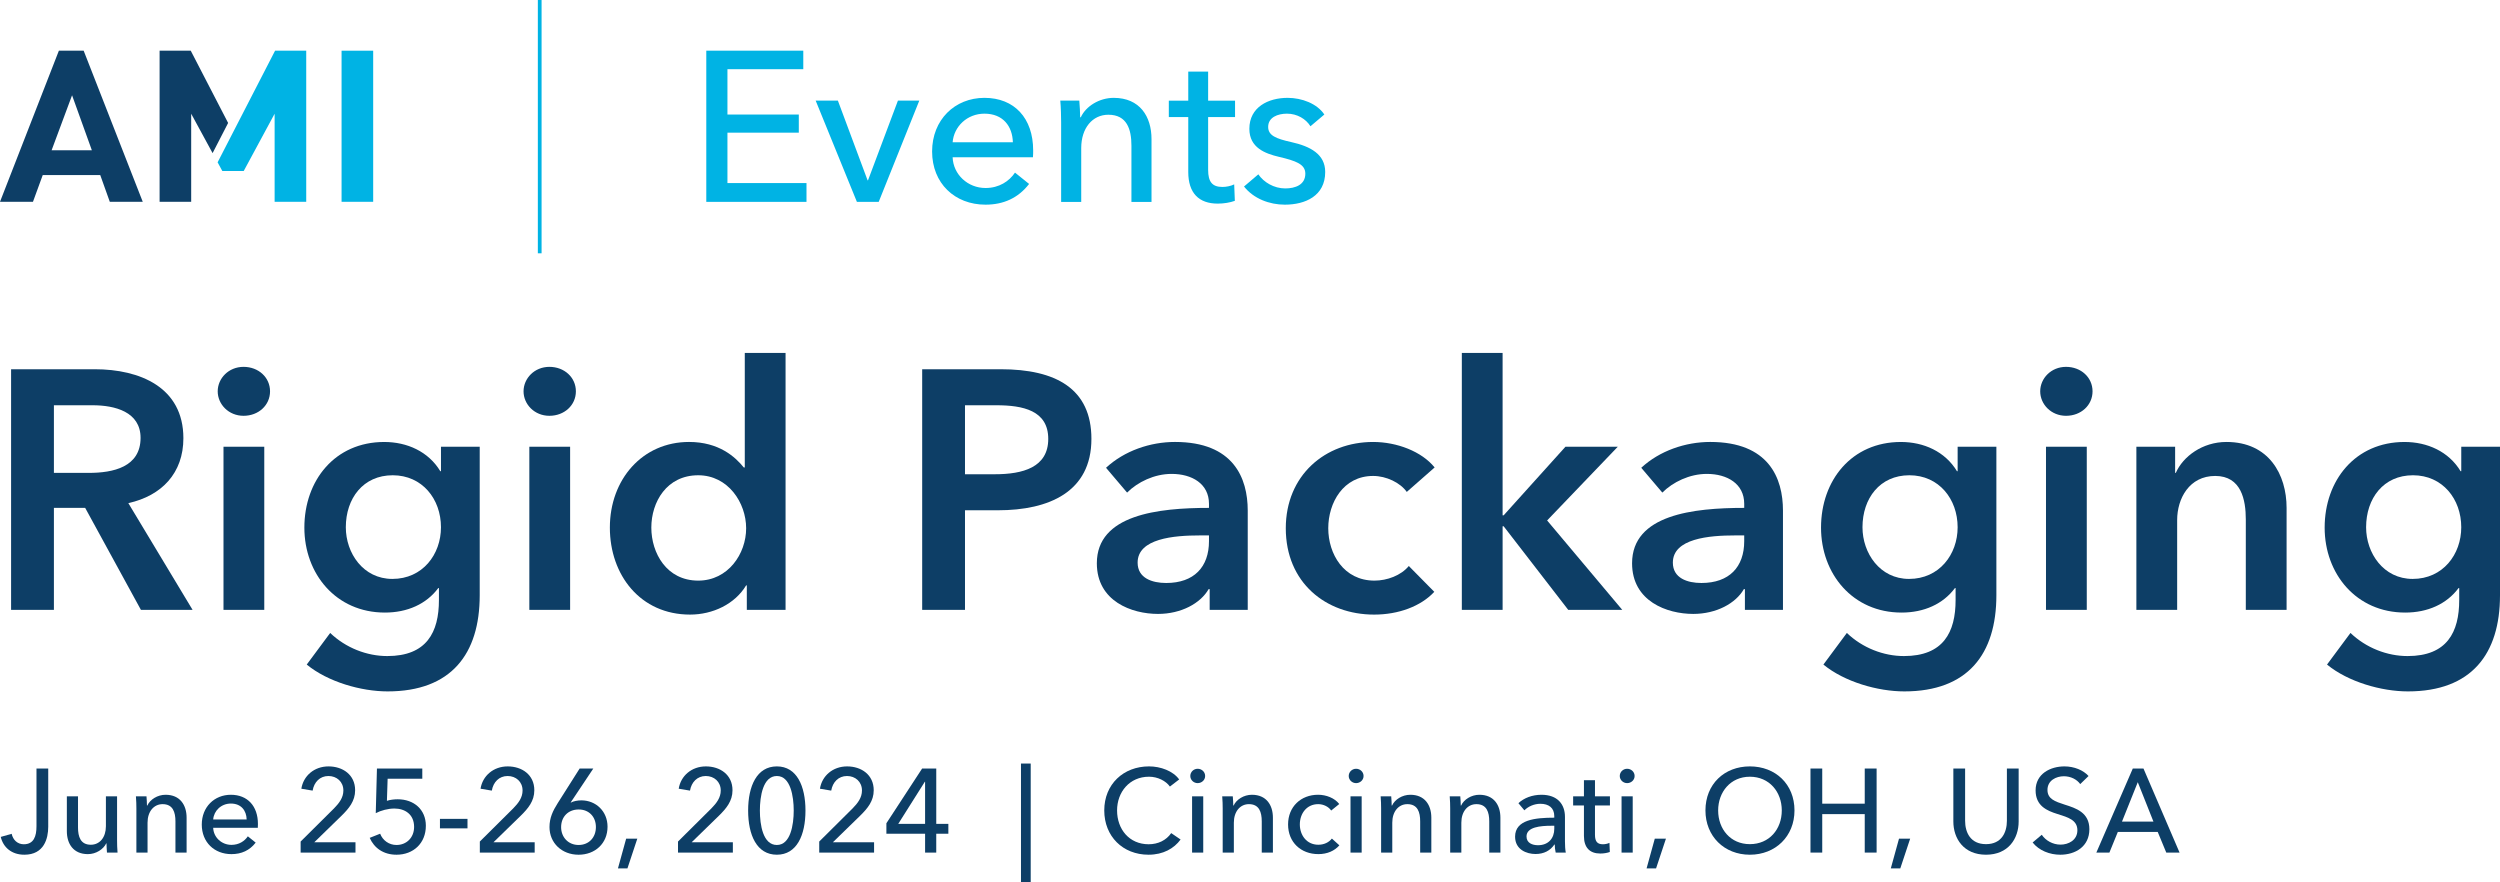 <?xml version="1.0" encoding="UTF-8"?><svg id="Layer_1" xmlns="http://www.w3.org/2000/svg" viewBox="0 0 444.403 156.832"><defs><style>.cls-1{fill:none;stroke:#00b3e4;stroke-miterlimit:10;stroke-width:.664px;}.cls-2{fill:#0d3e66;}.cls-2,.cls-3{stroke-width:0px;}.cls-3{fill:#00b3e4;}</style></defs><path class="cls-2" d="m12.81,16.935l3.517,9.772h-7.152s3.635-9.772,3.635-9.772Zm-2.345-7.923L0,35.873h5.859s1.738-4.755,1.738-4.755h10.222s1.699,4.755,1.699,4.755h5.858S14.872,9.012,14.872,9.012h-4.407Z"/><polygon class="cls-2" points="28.37 9.012 28.37 35.873 33.985 35.873 33.985 20.216 37.791 27.218 40.049 22.832 40.551 21.857 33.907 9.012 28.37 9.012"/><polygon class="cls-3" points="48.898 9.012 45.16 16.273 41.42 23.538 38.683 28.857 39.523 30.402 43.322 30.402 48.818 20.216 48.818 35.873 54.435 35.873 54.435 9.012 48.898 9.012"/><rect class="cls-3" x="60.718" y="9.012" width="5.619" height="26.861"/><line class="cls-1" x1="95.94" y1="0" x2="95.94" y2="45.028"/><path class="cls-3" d="m129.311,32.547h14.052v3.343h-17.812V9.002h17.242v3.304h-13.482s0,8.052,0,8.052h12.685v3.228h-12.685s0,8.962,0,8.962Z"/><path class="cls-3" d="m156.199,35.89h-3.874s-7.33-18.002-7.33-18.002h3.949s5.279,14.166,5.279,14.166h.076s5.317-14.166,5.317-14.166h3.798s-7.216,18.002-7.216,18.002Z"/><path class="cls-3" d="m183.619,27.953h-14.28c.114,3.076,2.697,5.467,5.849,5.467,2.43,0,4.215-1.214,5.24-2.735l2.507,2.013c-1.937,2.507-4.557,3.684-7.747,3.684-5.469,0-9.495-3.797-9.495-9.457,0-5.619,4.026-9.531,9.305-9.531,5.316,0,8.659,3.608,8.659,9.342,0,.38,0,.797-.038,1.216Zm-3.57-2.659c-.076-2.849-1.747-5.089-5.051-5.089-3.077,0-5.431,2.279-5.659,5.089h10.71Z"/><path class="cls-3" d="m191.859,17.888c.076.912.152,2.203.152,2.963h.114c.873-1.937,3.266-3.456,5.848-3.456,4.633,0,6.721,3.304,6.721,7.329v11.166h-3.57v-9.989c0-2.924-.797-5.506-4.101-5.506-2.811,0-4.823,2.354-4.823,5.925v9.57h-3.571v-14.127c0-.951-.037-2.697-.151-3.875h3.38Z"/><path class="cls-3" d="m219.544,20.812h-4.785s0,9.381,0,9.381c0,2.165.76,3.039,2.545,3.039.646,0,1.481-.152,2.088-.456l.114,2.924c-.835.304-1.937.495-3.038.495-3.38,0-5.241-1.9-5.241-5.621v-9.761h-3.456v-2.924h3.456s0-5.165,0-5.165h3.532v5.165h4.785v2.924Z"/><path class="cls-3" d="m232.949,22.445c-.797-1.29-2.354-2.24-4.177-2.24-1.633,0-3.342.645-3.342,2.354,0,1.518,1.367,2.088,4.101,2.696,3.418.76,6.038,2.165,6.038,5.317,0,4.253-3.532,5.81-7.178,5.81-2.735,0-5.544-1.064-7.254-3.228l2.545-2.165c.949,1.405,2.773,2.507,4.785,2.507,1.785,0,3.57-.645,3.57-2.62,0-1.672-1.632-2.279-4.709-3-2.393-.571-5.241-1.596-5.241-4.976,0-3.873,3.381-5.506,6.798-5.506,2.545,0,5.241,1.025,6.532,2.963l-2.469,2.088Z"/><path class="cls-2" d="m1.971,65.636h14.86c8.035,0,15.768,3.202,15.768,12.263,0,6.162-3.806,10.21-9.786,11.538l11.417,18.969h-9.183l-9.907-18.123h-5.558v18.123H1.971v-42.77Zm13.834,18.425c4.289,0,9.182-1.027,9.182-6.222,0-4.651-4.591-5.799-8.518-5.799h-6.887v12.021h6.223Z"/><path class="cls-2" d="m43.291,65.213c2.658,0,4.712,1.873,4.712,4.35s-2.054,4.35-4.712,4.35-4.591-2.054-4.591-4.35,1.933-4.35,4.591-4.35Zm-3.563,14.196h7.249v28.997h-7.249v-28.997Z"/><path class="cls-2" d="m85.275,79.409v26.399c0,10.451-5.074,17.096-16.371,17.096-4.712,0-10.632-1.692-14.377-4.772l4.168-5.618c2.779,2.658,6.524,4.108,10.148,4.108,7.008,0,9.183-4.229,9.183-9.968v-2.114h-.121c-2.114,2.839-5.497,4.35-9.484,4.35-8.698,0-14.316-6.887-14.316-15.102,0-8.397,5.436-15.223,14.196-15.223,4.047,0,7.853,1.691,9.968,5.195h.12v-4.35h6.887Zm-23.801,14.317c0,4.591,3.08,9.183,8.275,9.183,5.377,0,8.639-4.35,8.639-9.183,0-5.014-3.322-9.243-8.578-9.243s-8.336,4.108-8.336,9.243Z"/><path class="cls-2" d="m97.658,65.213c2.658,0,4.712,1.873,4.712,4.35s-2.054,4.35-4.712,4.35-4.591-2.054-4.591-4.35,1.933-4.35,4.591-4.35Zm-3.563,14.196h7.249v28.997h-7.249v-28.997Z"/><path class="cls-2" d="m139.642,108.406h-6.887v-4.35h-.12c-1.994,3.323-5.921,5.195-9.968,5.195-8.82,0-14.257-7.007-14.257-15.465,0-8.578,5.799-15.223,14.075-15.223,5.316,0,8.216,2.658,9.727,4.531h.181v-20.358h7.249v45.669Zm-15.525-5.195c5.316,0,8.519-4.772,8.519-9.303s-3.202-9.424-8.519-9.424c-5.618,0-8.336,4.772-8.336,9.303s2.718,9.424,8.336,9.424Z"/><path class="cls-2" d="m163.927,65.636h13.955c9.786,0,16.129,3.443,16.129,12.384,0,9.424-7.551,12.686-16.612,12.686h-5.86v17.7h-7.611v-42.77Zm12.928,18.666c4.953,0,9.484-1.208,9.484-6.283s-4.531-5.981-9.243-5.981h-5.558v12.263h5.316Z"/><path class="cls-2" d="m215.032,104.721h-.182c-1.449,2.537-4.893,4.41-9.001,4.41-4.651,0-10.873-2.235-10.873-9.001,0-8.639,10.873-9.847,19.935-9.847v-.725c0-3.564-3.021-5.316-6.644-5.316-3.081,0-6.041,1.45-7.914,3.322l-3.745-4.41c3.262-3.021,7.854-4.591,12.263-4.591,10.391,0,12.928,6.403,12.928,12.203v17.64h-6.766v-3.685Zm-.121-9.544h-1.631c-4.591,0-11.055.543-11.055,4.832,0,2.779,2.598,3.624,5.074,3.624,4.953,0,7.611-2.839,7.611-7.43v-1.027Z"/><path class="cls-2" d="m250.069,87.444c-1.148-1.631-3.625-2.839-5.981-2.839-5.316,0-7.975,4.772-7.975,9.303s2.719,9.303,8.216,9.303c2.235,0,4.712-.906,6.102-2.598l4.53,4.591c-2.416,2.598-6.403,4.047-10.692,4.047-8.578,0-15.706-5.678-15.706-15.344,0-9.424,7.007-15.344,15.525-15.344,4.229,0,8.639,1.691,10.934,4.531l-4.953,4.35Z"/><path class="cls-2" d="m259.855,62.736h7.249v28.875h.181l10.995-12.203h9.303l-12.565,13.109,13.351,15.888h-9.604l-11.479-14.861h-.181v14.861h-7.249v-45.669Z"/><path class="cls-2" d="m310.176,104.721h-.182c-1.449,2.537-4.893,4.41-9.001,4.41-4.651,0-10.873-2.235-10.873-9.001,0-8.639,10.873-9.847,19.935-9.847v-.725c0-3.564-3.021-5.316-6.644-5.316-3.081,0-6.041,1.45-7.914,3.322l-3.745-4.41c3.262-3.021,7.854-4.591,12.263-4.591,10.391,0,12.928,6.403,12.928,12.203v17.64h-6.766v-3.685Zm-.121-9.544h-1.631c-4.591,0-11.055.543-11.055,4.832,0,2.779,2.598,3.624,5.074,3.624,4.953,0,7.611-2.839,7.611-7.43v-1.027Z"/><path class="cls-2" d="m354.879,79.409v26.399c0,10.451-5.074,17.096-16.371,17.096-4.712,0-10.632-1.692-14.377-4.772l4.168-5.618c2.779,2.658,6.524,4.108,10.148,4.108,7.008,0,9.183-4.229,9.183-9.968v-2.114h-.121c-2.114,2.839-5.497,4.35-9.484,4.35-8.698,0-14.316-6.887-14.316-15.102,0-8.397,5.436-15.223,14.196-15.223,4.047,0,7.853,1.691,9.968,5.195h.12v-4.35h6.887Zm-23.801,14.317c0,4.591,3.08,9.183,8.275,9.183,5.377,0,8.639-4.35,8.639-9.183,0-5.014-3.322-9.243-8.578-9.243s-8.336,4.108-8.336,9.243Z"/><path class="cls-2" d="m367.261,65.213c2.658,0,4.712,1.873,4.712,4.35s-2.054,4.35-4.712,4.35-4.591-2.054-4.591-4.35,1.933-4.35,4.591-4.35Zm-3.563,14.196h7.249v28.997h-7.249v-28.997Z"/><path class="cls-2" d="m379.766,79.409h6.887v4.651h.121c1.269-2.899,4.712-5.497,9.001-5.497,7.551,0,10.692,5.799,10.692,11.719v18.123h-7.249v-16.069c0-3.443-.786-7.732-5.438-7.732-4.591,0-6.766,3.987-6.766,7.853v15.948h-7.249v-28.997Z"/><path class="cls-2" d="m444.403,79.409v26.399c0,10.451-5.074,17.096-16.371,17.096-4.712,0-10.632-1.692-14.377-4.772l4.168-5.618c2.779,2.658,6.524,4.108,10.149,4.108,7.007,0,9.182-4.229,9.182-9.968v-2.114h-.121c-2.114,2.839-5.497,4.35-9.484,4.35-8.698,0-14.316-6.887-14.316-15.102,0-8.397,5.436-15.223,14.196-15.223,4.047,0,7.853,1.691,9.968,5.195h.12v-4.35h6.887Zm-23.801,14.317c0,4.591,3.08,9.183,8.275,9.183,5.377,0,8.639-4.35,8.639-9.183,0-5.014-3.322-9.243-8.578-9.243s-8.336,4.108-8.336,9.243Z"/><path class="cls-2" d="m2.074,148.221c.232,1.077,1.034,1.857,2.152,1.857,1.794,0,2.259-1.435,2.259-3.187v-10.277h2.089v10.362c0,2.068-.738,4.959-4.242,4.959-2.278,0-3.756-1.309-4.199-3.166l1.941-.549Z"/><path class="cls-2" d="m19.016,151.556c-.042-.506-.085-1.224-.085-1.646h-.042c-.506,1.055-1.815,1.92-3.271,1.92-2.575,0-3.735-1.836-3.735-4.073v-6.205h1.983v5.529c0,1.646.443,3.081,2.279,3.081,1.583,0,2.68-1.309,2.68-3.292v-5.318h1.984v7.851c0,.527.021,1.498.084,2.152h-1.878Z"/><path class="cls-2" d="m26.039,141.553c.042.507.085,1.224.085,1.646h.062c.485-1.076,1.815-1.92,3.25-1.92,2.575,0,3.735,1.836,3.735,4.073v6.204h-1.983v-5.55c0-1.625-.443-3.06-2.279-3.06-1.562,0-2.68,1.308-2.68,3.292v5.318h-1.984v-7.85c0-.528-.021-1.498-.084-2.153h1.878Z"/><path class="cls-2" d="m45.829,147.145h-7.935c.064,1.71,1.498,3.039,3.25,3.039,1.351,0,2.342-.675,2.912-1.52l1.393,1.119c-1.076,1.393-2.532,2.047-4.305,2.047-3.039,0-5.276-2.11-5.276-5.255,0-3.123,2.237-5.297,5.171-5.297,2.954,0,4.811,2.005,4.811,5.191,0,.211,0,.443-.021.675Zm-1.983-1.477c-.042-1.583-.971-2.828-2.807-2.828-1.71,0-3.018,1.266-3.144,2.828h5.951Z"/><path class="cls-2" d="m63.19,151.556h-9.749v-1.962l5.95-5.909c.908-.928,1.647-1.899,1.647-3.165,0-1.562-1.182-2.575-2.659-2.575-1.52,0-2.554,1.097-2.807,2.596l-2.005-.338c.359-2.279,2.279-3.967,4.833-3.967,2.49,0,4.727,1.456,4.727,4.242,0,1.92-1.097,3.229-2.405,4.516l-4.854,4.727h7.322v1.836Z"/><path class="cls-2" d="m75.067,138.43h-6.162l-.127,3.925c.549-.19,1.309-.274,1.92-.274,2.87,0,5.002,1.815,5.002,4.706,0,3.123-2.237,5.149-5.213,5.149-2.321,0-3.967-1.182-4.769-2.997l1.856-.739c.465,1.203,1.583,2.005,2.912,2.005,1.752,0,3.124-1.287,3.124-3.208,0-2.258-1.647-3.271-3.504-3.271-1.118,0-2.384.337-3.312.823l.211-7.935h8.062v1.815Z"/><path class="cls-2" d="m83.102,147.25h-4.896v-1.688h4.896v1.688Z"/><path class="cls-2" d="m95.044,151.556h-9.749v-1.962l5.95-5.909c.908-.928,1.647-1.899,1.647-3.165,0-1.562-1.182-2.575-2.659-2.575-1.52,0-2.554,1.097-2.807,2.596l-2.005-.338c.359-2.279,2.279-3.967,4.833-3.967,2.49,0,4.727,1.456,4.727,4.242,0,1.92-1.097,3.229-2.405,4.516l-4.854,4.727h7.322v1.836Z"/><path class="cls-2" d="m101.455,142.629l.021.043c.423-.253,1.225-.401,1.857-.401,2.617,0,4.664,1.962,4.664,4.685,0,2.976-2.216,4.981-5.149,4.981-2.976,0-5.17-2.089-5.17-4.917,0-1.625.591-2.87,1.456-4.242l3.903-6.162h2.428l-4.01,6.014Zm1.393,7.576c1.836,0,3.081-1.33,3.081-3.187,0-1.794-1.203-3.123-3.06-3.123-1.879,0-3.124,1.308-3.124,3.144,0,1.752,1.245,3.166,3.103,3.166Z"/><path class="cls-2" d="m111.537,154.362h-1.688l1.456-5.276h1.983l-1.752,5.276Z"/><path class="cls-2" d="m130.272,151.556h-9.749v-1.962l5.95-5.909c.908-.928,1.647-1.899,1.647-3.165,0-1.562-1.182-2.575-2.659-2.575-1.52,0-2.554,1.097-2.807,2.596l-2.005-.338c.359-2.279,2.279-3.967,4.833-3.967,2.49,0,4.727,1.456,4.727,4.242,0,1.92-1.097,3.229-2.405,4.516l-4.854,4.727h7.322v1.836Z"/><path class="cls-2" d="m143.182,144.085c0,4.368-1.54,7.85-5.085,7.85-3.566,0-5.107-3.482-5.107-7.85,0-4.347,1.541-7.851,5.107-7.851,3.545,0,5.085,3.503,5.085,7.851Zm-8.104,0c0,2.532.549,6.12,3.019,6.12,2.427,0,2.996-3.587,2.996-6.12,0-2.511-.569-6.141-2.996-6.141-2.47,0-3.019,3.63-3.019,6.141Z"/><path class="cls-2" d="m155.376,151.556h-9.749v-1.962l5.95-5.909c.908-.928,1.647-1.899,1.647-3.165,0-1.562-1.182-2.575-2.659-2.575-1.52,0-2.554,1.097-2.807,2.596l-2.005-.338c.359-2.279,2.279-3.967,4.833-3.967,2.49,0,4.727,1.456,4.727,4.242,0,1.92-1.097,3.229-2.405,4.516l-4.854,4.727h7.322v1.836Z"/><path class="cls-2" d="m166.429,146.449h2.152v1.752h-2.152v3.356h-1.983v-3.356h-6.88v-1.857l6.352-9.729h2.512v9.834Zm-1.983-7.492h-.043l-4.727,7.492h4.769v-7.492Z"/><path class="cls-2" d="m183.219,135.729v21.103h-1.73v-21.103h1.73Z"/><path class="cls-2" d="m209.864,149.234c-1.16,1.583-3.081,2.701-5.697,2.701-4.579,0-7.872-3.271-7.872-7.872,0-4.664,3.419-7.829,7.956-7.829,2.047,0,4.263.802,5.36,2.321l-1.647,1.266c-.717-1.013-2.173-1.752-3.714-1.752-3.461,0-5.677,2.722-5.677,5.993,0,3.356,2.174,6.015,5.613,6.015,1.668,0,3.124-.697,4.01-1.984l1.667,1.14Z"/><path class="cls-2" d="m212.898,139.21c-.718,0-1.309-.57-1.309-1.266,0-.718.591-1.287,1.309-1.287.717,0,1.329.548,1.329,1.287,0,.717-.612,1.266-1.329,1.266Zm.991,12.345h-1.983v-10.003h1.983v10.003Z"/><path class="cls-2" d="m219.142,141.553c.042.507.085,1.224.085,1.646h.062c.485-1.076,1.815-1.92,3.25-1.92,2.575,0,3.735,1.836,3.735,4.073v6.204h-1.983v-5.55c0-1.625-.443-3.06-2.279-3.06-1.562,0-2.68,1.308-2.68,3.292v5.318h-1.984v-7.85c0-.528-.021-1.498-.084-2.153h1.878Z"/><path class="cls-2" d="m236.632,144.085c-.423-.654-1.351-1.14-2.301-1.14-2.067,0-3.271,1.688-3.271,3.608,0,1.899,1.203,3.609,3.292,3.609,1.013,0,1.878-.422,2.405-1.098l1.33,1.203c-.845.971-2.132,1.562-3.735,1.562-3.081,0-5.382-2.089-5.382-5.276,0-3.144,2.279-5.276,5.34-5.276,1.413,0,2.933.57,3.756,1.647l-1.435,1.161Z"/><path class="cls-2" d="m241.06,139.21c-.718,0-1.309-.57-1.309-1.266,0-.718.591-1.287,1.309-1.287.717,0,1.329.548,1.329,1.287,0,.717-.612,1.266-1.329,1.266Zm.991,12.345h-1.983v-10.003h1.983v10.003Z"/><path class="cls-2" d="m247.304,141.553c.042.507.085,1.224.085,1.646h.062c.485-1.076,1.815-1.92,3.25-1.92,2.575,0,3.735,1.836,3.735,4.073v6.204h-1.983v-5.55c0-1.625-.443-3.06-2.279-3.06-1.562,0-2.68,1.308-2.68,3.292v5.318h-1.984v-7.85c0-.528-.021-1.498-.084-2.153h1.878Z"/><path class="cls-2" d="m259.582,141.553c.042.507.085,1.224.085,1.646h.062c.485-1.076,1.815-1.92,3.25-1.92,2.575,0,3.735,1.836,3.735,4.073v6.204h-1.983v-5.55c0-1.625-.443-3.06-2.279-3.06-1.562,0-2.68,1.308-2.68,3.292v5.318h-1.984v-7.85c0-.528-.021-1.498-.084-2.153h1.878Z"/><path class="cls-2" d="m276.291,145.077c0-1.477-.992-2.195-2.469-2.195-1.118,0-2.174.485-2.849,1.161l-1.056-1.266c.971-.929,2.469-1.498,4.094-1.498,2.87,0,4.179,1.71,4.179,3.925v4.368c0,.675.042,1.498.147,1.984h-1.794c-.105-.443-.168-.971-.168-1.435h-.064c-.718,1.076-1.857,1.688-3.356,1.688-1.583,0-3.63-.781-3.63-3.081,0-3.018,3.588-3.377,6.964-3.377v-.274Zm-.485,1.71c-1.963,0-4.452.211-4.452,1.899,0,1.182,1.055,1.562,2.047,1.562,1.856,0,2.891-1.245,2.891-2.933v-.527h-.485Z"/><path class="cls-2" d="m286.184,143.178h-2.659v5.212c0,1.203.422,1.688,1.414,1.688.358,0,.823-.085,1.16-.253l.064,1.625c-.464.169-1.076.274-1.688.274-1.878,0-2.912-1.055-2.912-3.123v-5.423h-1.92v-1.625h1.92v-2.87h1.963v2.87h2.659v1.625Z"/><path class="cls-2" d="m289.242,139.21c-.718,0-1.309-.57-1.309-1.266,0-.718.591-1.287,1.309-1.287.717,0,1.329.548,1.329,1.287,0,.717-.612,1.266-1.329,1.266Zm.991,12.345h-1.983v-10.003h1.983v10.003Z"/><path class="cls-2" d="m294.388,154.362h-1.688l1.456-5.276h1.983l-1.752,5.276Z"/><path class="cls-2" d="m311.055,151.936c-4.537,0-7.893-3.271-7.893-7.872,0-4.664,3.356-7.829,7.893-7.829,4.559,0,7.935,3.166,7.935,7.829,0,4.601-3.376,7.872-7.935,7.872Zm0-13.865c-3.439,0-5.634,2.722-5.634,5.993,0,3.334,2.216,5.993,5.634,5.993,3.461,0,5.677-2.659,5.677-5.993,0-3.271-2.194-5.993-5.677-5.993Z"/><path class="cls-2" d="m321.833,136.615h2.09v6.247h7.555v-6.247h2.11v14.941h-2.11v-6.837h-7.555v6.837h-2.09v-14.941Z"/><path class="cls-2" d="m337.801,154.362h-1.688l1.456-5.276h1.983l-1.752,5.276Z"/><path class="cls-2" d="m347.23,146.027v-9.412h2.09v9.285c0,2.047.928,4.157,3.714,4.157s3.714-2.11,3.714-4.157v-9.285h2.09v9.412c0,3.06-1.857,5.909-5.804,5.909s-5.804-2.849-5.804-5.909Z"/><path class="cls-2" d="m369.784,139.38c-.591-.823-1.667-1.393-2.912-1.393-1.351,0-2.912.739-2.912,2.427,0,1.625,1.371,2.068,3.06,2.617,2.005.633,4.39,1.393,4.39,4.368,0,3.102-2.512,4.537-5.17,4.537-1.879,0-3.778-.739-4.917-2.174l1.624-1.372c.697,1.034,1.963,1.752,3.335,1.752,1.393,0,2.996-.781,2.996-2.553,0-1.815-1.645-2.3-3.545-2.891s-3.883-1.456-3.883-4.2c0-2.975,2.659-4.263,5.128-4.263,1.73,0,3.356.675,4.284,1.71l-1.478,1.435Z"/><path class="cls-2" d="m374.97,151.556h-2.321l6.479-14.941h1.899l6.415,14.941h-2.363l-1.52-3.672h-7.091l-1.498,3.672Zm2.237-5.508h5.592l-2.785-7.006-2.807,7.006Z"/></svg>